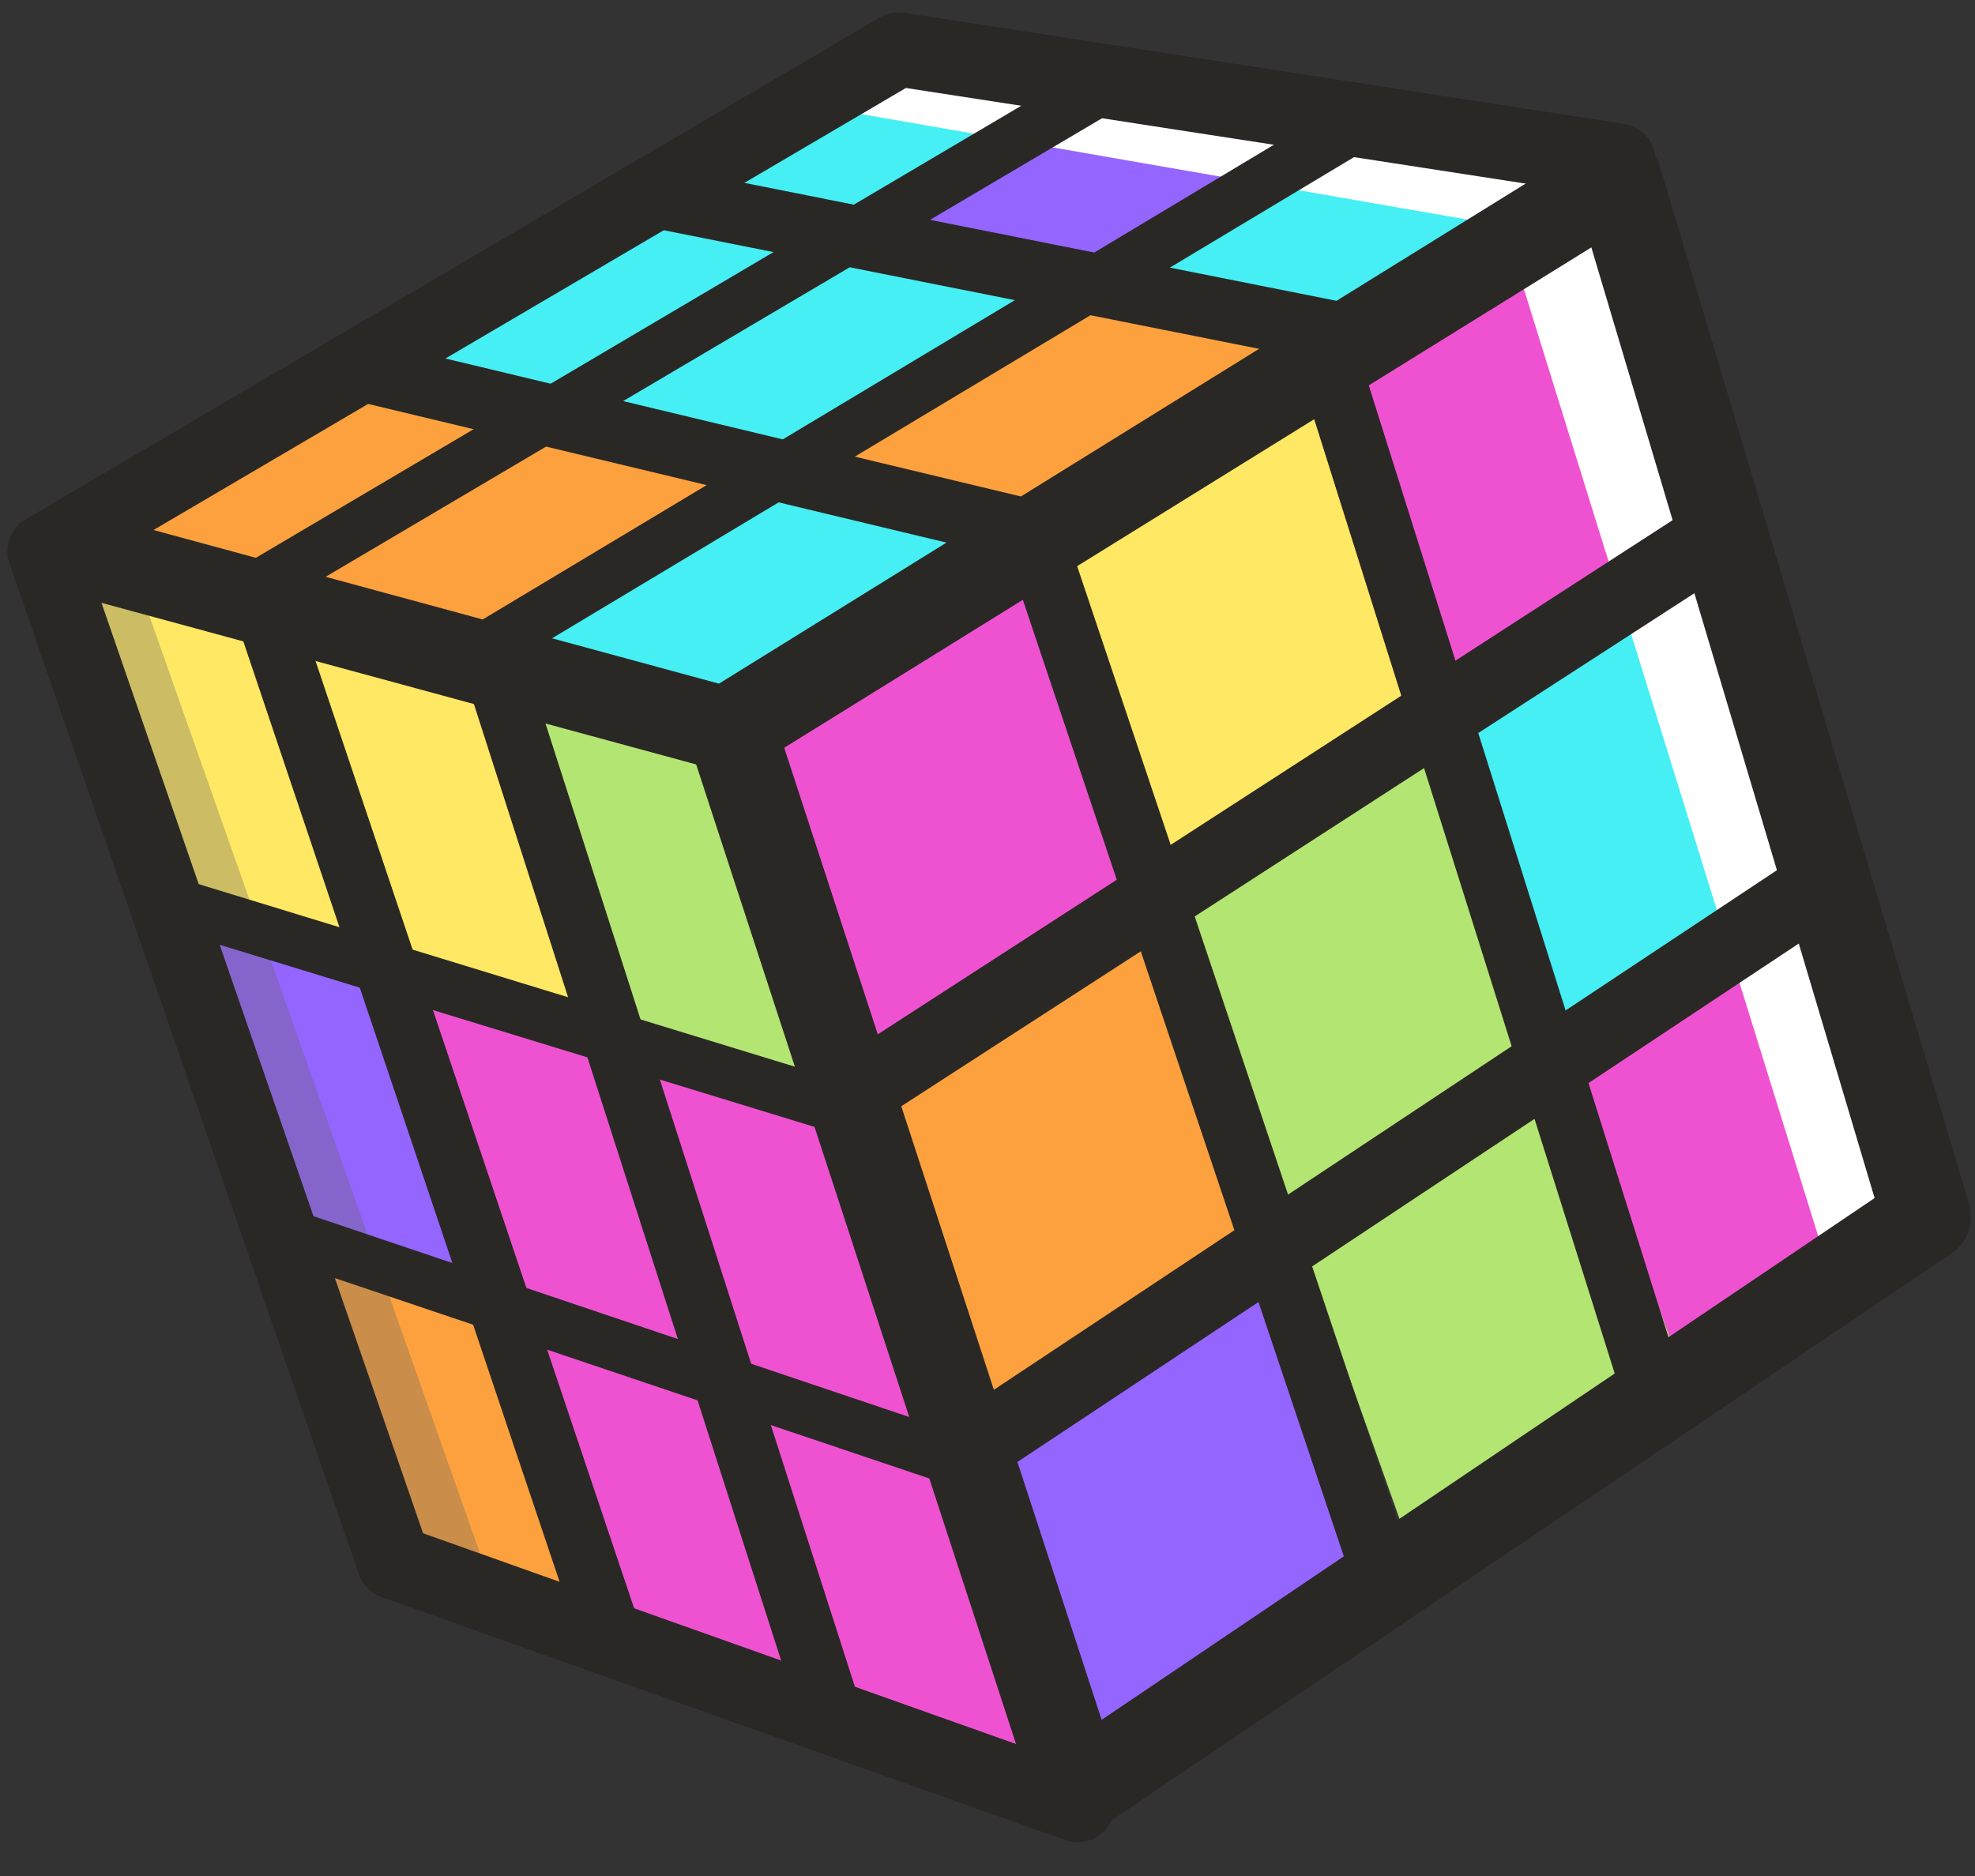 <svg width="20" height="19" xmlns="http://www.w3.org/2000/svg"><rect width="100%" height="100%" fill="#333333" stroke="none"/><g fill="none"><path fill="#EF52D1" d="M7.335 7.25l3.067-1.886 1.381 3.74L8.508 11z"/><path fill="#FFE863" d="M2.743 6.141l1.044 3.447 2.329.625-1.074-3.388z"/><path fill="#FCA13D" d="M.845 5.364L4.092 3.5l1.864.455-3 1.9z"/><path fill="#FCA13D" d="M2.663 5.933l2.91-1.683 2.275.452-2.963 1.875zm5.335-1.231l3.501-1.952 1.864.455-2.961 2.16z"/><path fill="#45EFF3" d="M11.03 2.901l2.566-1.651 2.606.375L13.496 3.5z"/><path fill="#9565FF" d="M8.738 2.289L11.104.875l2.492.52-2.492 1.46z"/><path fill="#45EFF3" d="M5.774 4.137l2.964-1.76 2.526.373-3.416 1.952z"/><path fill="#45EFF3" d="M6.367 2.183L9.277.5l1.864.455-3 1.9z"/><path fill="#45EFF3" d="M3.404 3.683L6.314 2l1.864.455-3 1.9zm1.481 3l3.102-1.981 2.31.662-2.962 2.013z"/><path fill="#B3E572" d="M4.885 6.5l1.124 3.838 2.33.625-1.155-3.924z"/><path fill="#FFE863" d="M.394 5.613l1.17 3.512 2.33.625-1.151-3.713z"/><path fill="#FCA13D" d="M8.508 11.246L11.641 9.5l1.005 3.252-2.914 1.915z"/><path fill="#9565FF" d="M9.778 14.667l3.033-2.167 1.141 3.679-2.98 1.946z"/><path fill="#EF52D1" d="M4.885 13.25l2.293.75 1.037 3.375-2.301-.84z"/><path fill="#EF52D1" d="M7.107 14l2.294.75 1.205 3.375-2.47-.84z"/><path fill="#EF52D1" d="M4.052 9.847l2.272.74 1.104 3.64-2.294-.602z"/><path fill="#EF52D1" d="M6.324 10.587l2.184.728 1.142 3.661-2.293-.601z"/><path fill="#9565FF" d="M1.828 9.286l2.039.56 1.175 3.404-2.172-.75z"/><path fill="#FCA13D" d="M2.663 12.5l2.293.75 1.037 3.375-2.071-.807z"/><path fill-opacity=".18" fill="#646464" style="mix-blend-mode:color-burn" d="M.494 5.613l.89.26L5.043 16.25l-1.12-.432z"/><path fill-opacity=".18" fill="#646464" style="mix-blend-mode:multiply" d="M.494 5.613l.89.26L5.043 16.25l-1.12-.432z"/><path fill="#B3E572" d="M11.552 9.177L14.24 7.25l1.294 3.589-2.776 1.735z"/><path fill="#45EFF3" d="M14.515 7.677l2.778-2.186 1.205 3.612-3.001 1.97z"/><path fill="#EF52D1" d="M15.679 10.895l2.698-1.792 1.138 3.248-2.94 1.801z"/><path fill="#B3E572" d="M13.033 12.177l2.688-1.927 1.294 3.589-2.775 1.735z"/><path fill="#FFE863" d="M13.496 3.506L14.67 7.25l-2.887 1.853-1.381-3.49z"/><path fill="#EF52D1" d="M16.226 2l1.251 3.364-3.07 1.812-.911-3.162z"/><path fill="#FFF" d="M15.328 2.593l3.26 10.492.927-.763L16.367 2zM8.034 1.036L9.45.5l6.967 1.129-1.161.664z"/><g stroke="#2A2825"><path stroke-width=".9" stroke-linejoin="round" d="M7.404 7.377l8.974-5.564 3.131 10.509-8.596 5.803z"/><path d="M13.452 3.653l3.306 10.5m-6.181-8.415l3.464 10.324" stroke-width=".63"/><path d="M.836 5.613l6.491 1.764" stroke-width=".85" stroke-linecap="round"/><path stroke-width=".75" stroke-linecap="round" stroke-linejoin="round" d="M10.913 18.283l-6.924-2.461L.45 5.582 9.099.5l7.29 1.125"/><path d="M6.669 2L13.5 3.361m-9.801.399L10.3 5.343" stroke-width=".63" stroke-linecap="round" stroke-linejoin="round"/><path d="M13.77 1.25L4.893 6.577M11.19.875l-8.888 5.25" stroke-width=".525"/><path d="M2.677 6.141l3.528 10.492M4.894 6.396L8.42 17.375" stroke-width=".63"/><path d="M1.65 9.118l6.948 2.128M2.894 12.5l6.674 2.25" stroke-width=".525"/><path d="M8.598 11.105l8.908-5.763" stroke-width=".741"/><path d="M10.08 14.51l8.148-5.407" stroke-width=".741" stroke-linecap="round"/></g></g></svg>